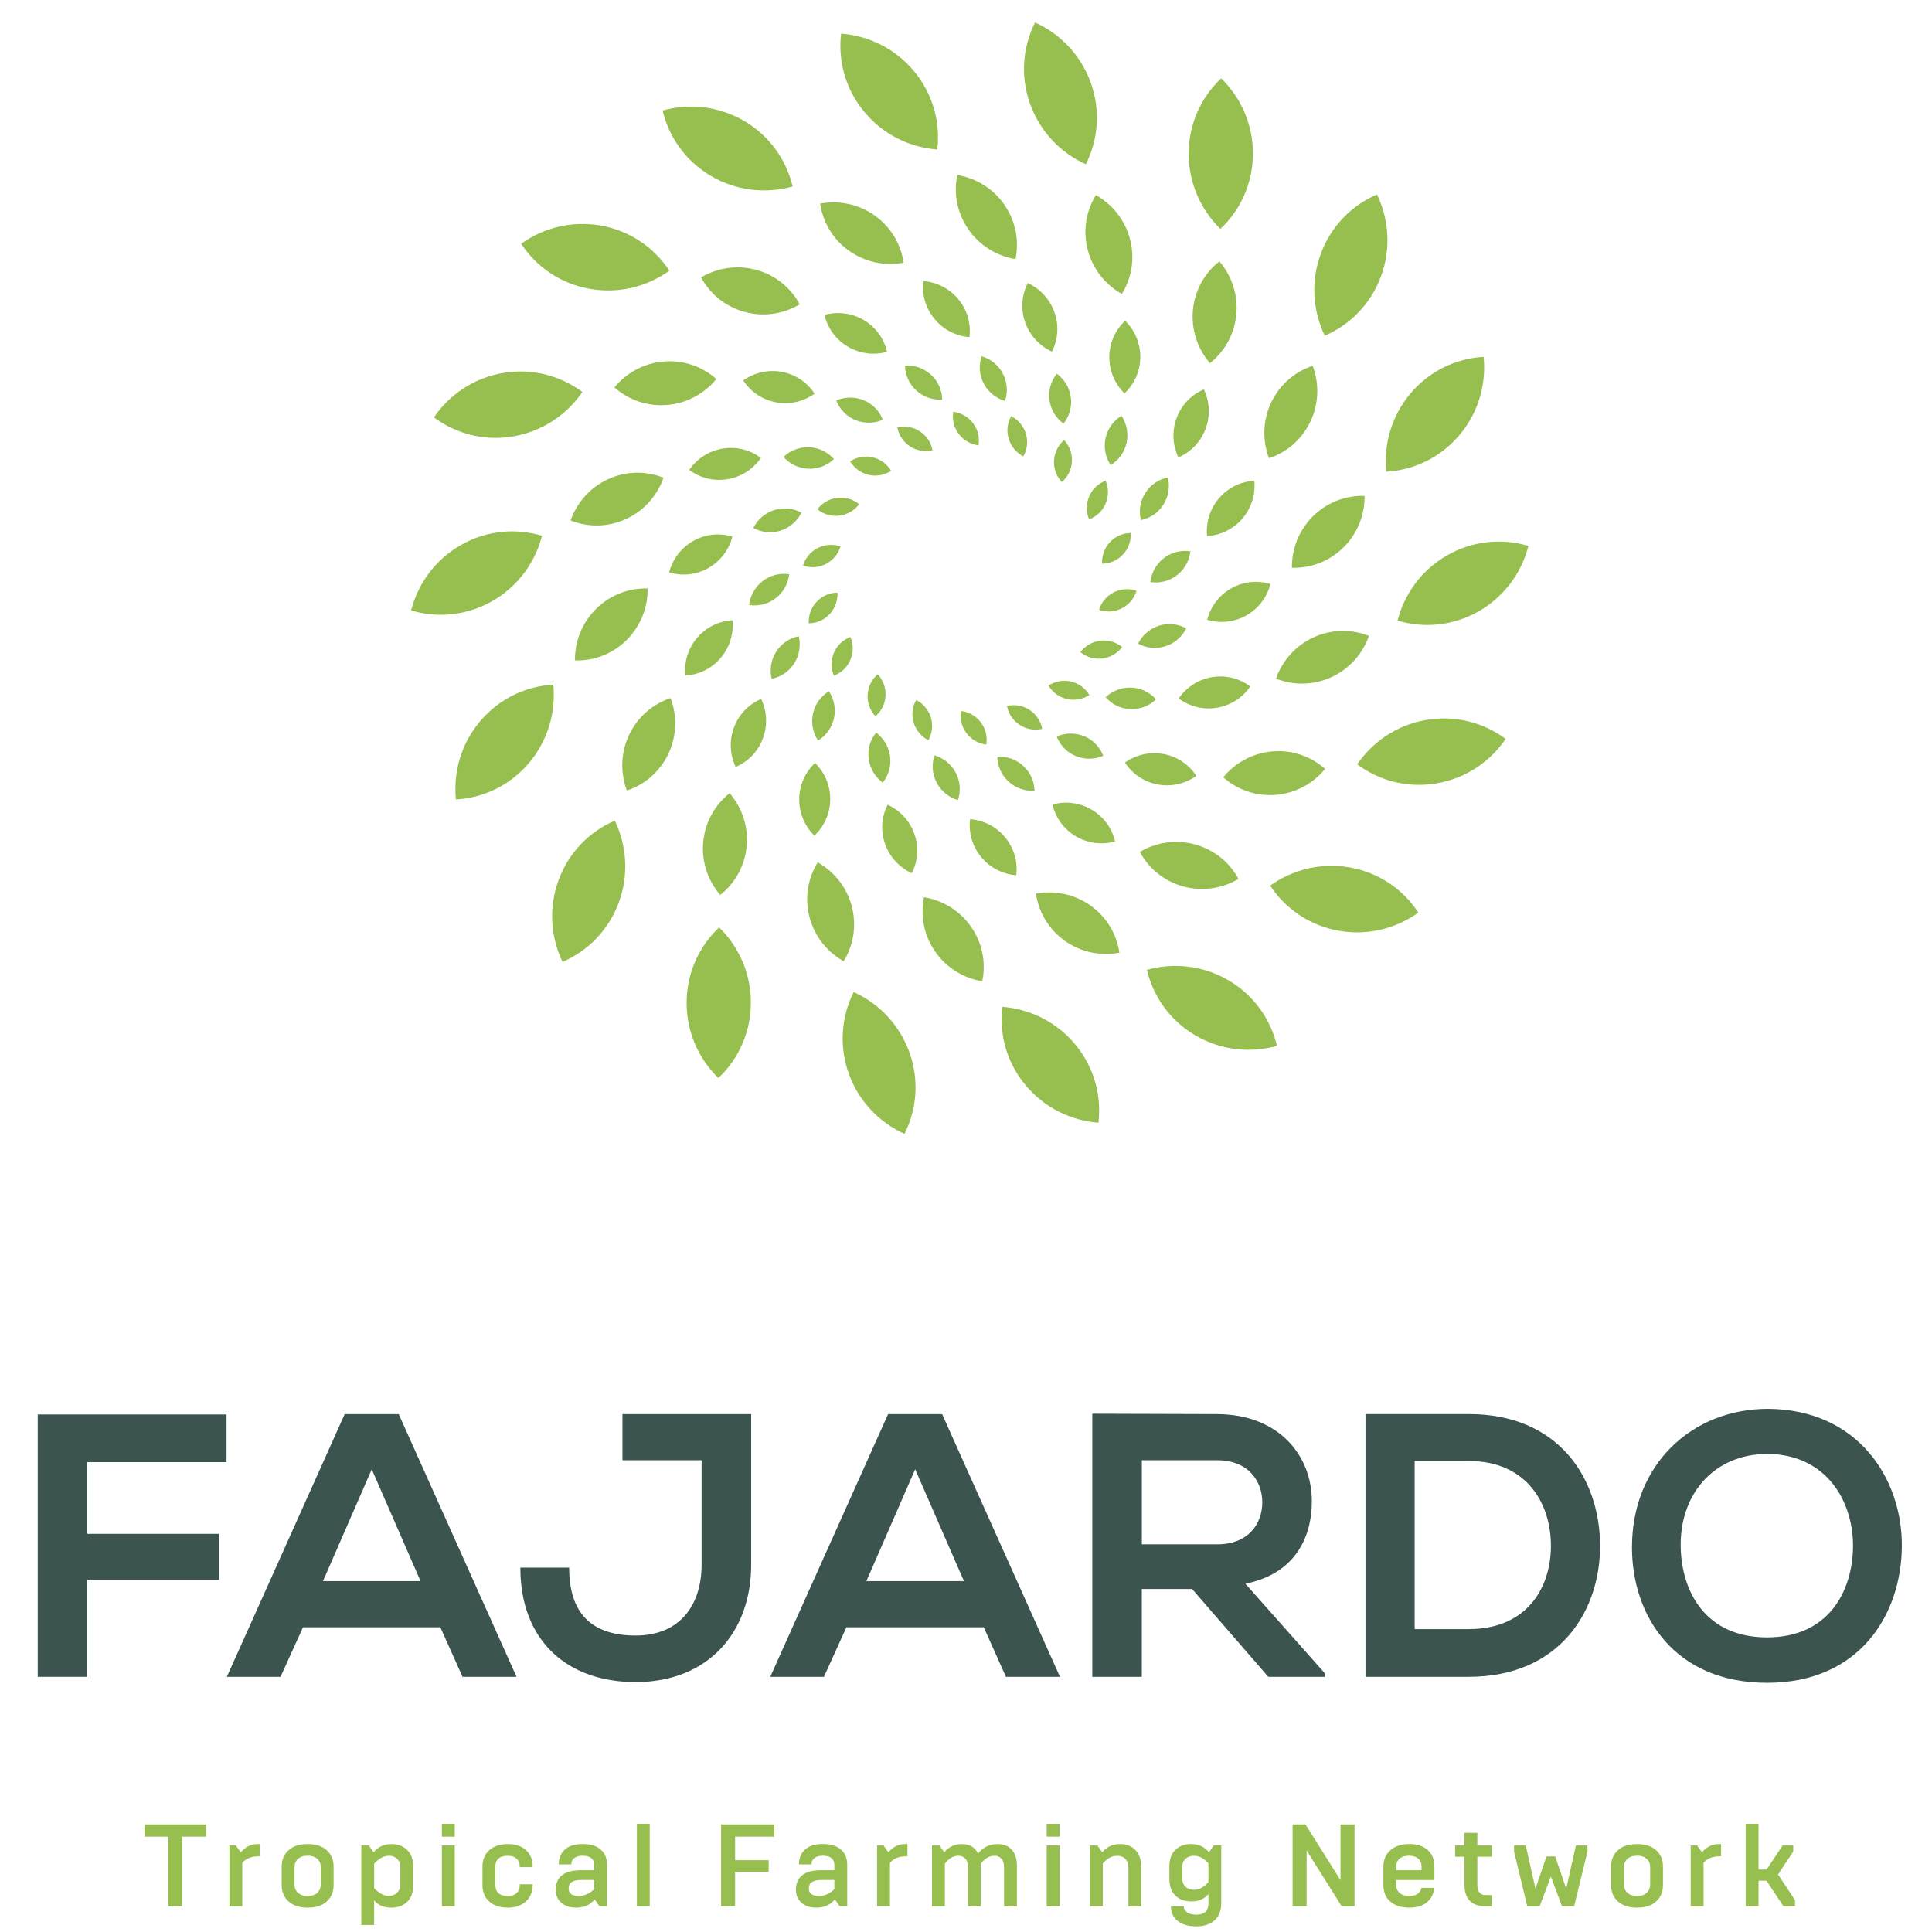 <svg xmlns="http://www.w3.org/2000/svg" xmlns:xlink="http://www.w3.org/1999/xlink" id="Capa_1" x="0px" y="0px" viewBox="0 0 512 512" style="enable-background:new 0 0 512 512;" xml:space="preserve"><style type="text/css">	.st0{fill:#97BF4F;}	.st1{fill:#3B544F;}</style><g>	<path class="st0" d="M288.26,66.22c1.36,5.17,4.73,9.26,9.04,11.69c2.58-4.18,3.52-9.36,2.16-14.53  c-1.35-5.16-4.73-9.26-9.04-11.69C287.85,55.87,286.91,61.06,288.26,66.22"></path>	<path class="st0" d="M287.76,43.53c3.25-6.45,3.95-14.2,1.31-21.6c-2.65-7.4-8.13-12.98-14.77-15.98  c-3.25,6.45-3.96,14.2-1.31,21.6C275.64,34.95,281.12,40.53,287.76,43.53"></path>	<path class="st0" d="M278.77,93.18c1.58-3.11,1.94-6.84,0.68-10.42c-1.27-3.57-3.9-6.28-7.09-7.74c-1.58,3.11-1.94,6.84-0.68,10.41  C272.95,89.01,275.58,91.71,278.77,93.18"></path>	<path class="st0" d="M246.71,99.3c-1.94-1.77-4.44-2.57-6.88-2.42c0.05,2.42,1.06,4.83,2.99,6.6c1.94,1.78,4.44,2.57,6.87,2.42  C249.66,103.48,248.66,101.08,246.71,99.3"></path>	<path class="st0" d="M332.04,40.82c0.04-7.86-3.21-14.98-8.41-20.07c-5.26,4.96-8.58,12-8.62,19.85  c-0.04,7.86,3.2,14.97,8.41,20.07C328.69,55.71,331.99,48.68,332.04,40.82"></path>	<path class="st0" d="M237.8,113.27c0.37,1.98,1.52,3.82,3.36,5.02c1.83,1.2,3.99,1.51,5.97,1.06c-0.36-1.99-1.51-3.83-3.35-5.02  C241.95,113.14,239.79,112.82,237.8,113.27"></path>	<path class="st0" d="M327.64,83.33c0.49-5.31-1.28-10.32-4.5-14.07c-3.85,3.04-6.51,7.6-7,12.92c-0.5,5.31,1.28,10.31,4.5,14.07  C324.48,93.2,327.14,88.64,327.64,83.33"></path>	<path class="st0" d="M293.98,94.55c-0.04,3.79,1.51,7.22,4.01,9.7c2.55-2.38,4.16-5.77,4.2-9.55c0.03-3.79-1.51-7.23-4.02-9.7  C295.63,87.37,294.02,90.76,293.98,94.55"></path>	<path class="st0" d="M302.33,137.83c2.38-0.47,4.57-1.87,5.98-4.1c1.41-2.22,1.76-4.81,1.19-7.19c-2.37,0.47-4.57,1.87-5.98,4.1  C302.11,132.86,301.76,135.45,302.33,137.83"></path>	<path class="st0" d="M319.49,113.68c1.33-3.55,1.05-7.32-0.45-10.49c-3.21,1.36-5.88,3.99-7.21,7.54  c-1.34,3.55-1.05,7.31,0.45,10.49C315.48,119.85,318.16,117.22,319.49,113.68"></path>	<path class="st0" d="M248.39,39.62c0.85-7.18-1.13-14.69-6.15-20.74c-5.02-6.05-12.08-9.42-19.34-9.97  c-0.85,7.18,1.13,14.7,6.16,20.74C234.07,35.71,241.13,39.07,248.39,39.62"></path>	<path class="st0" d="M272.85,188.14c-1.84-1.2-4-1.52-5.99-1.06c0.37,1.98,1.52,3.82,3.36,5.02c1.84,1.2,4,1.52,5.98,1.06  C275.82,191.18,274.68,189.34,272.85,188.14"></path>	<path class="st0" d="M271.17,202.96c-1.95-1.77-4.44-2.57-6.87-2.42c0.05,2.42,1.05,4.83,2.99,6.6c1.94,1.78,4.44,2.57,6.87,2.42  C274.11,207.13,273.1,204.73,271.17,202.96"></path>	<path class="st0" d="M267.31,116.29c0.64,2.1,2.09,3.73,3.89,4.66c1-1.76,1.3-3.91,0.67-6.01c-0.64-2.1-2.09-3.73-3.9-4.66  C266.98,112.03,266.68,114.19,267.31,116.29"></path>	<path class="st0" d="M319.89,142.05c3.48-0.18,6.89-1.74,9.36-4.62c2.46-2.88,3.49-6.51,3.16-10.01c-3.48,0.18-6.9,1.74-9.36,4.62  C320.58,134.93,319.55,138.56,319.89,142.05"></path>	<path class="st0" d="M269.12,68.67c0.99-4.8,0.09-10.01-2.94-14.4c-3.03-4.39-7.61-7.08-12.49-7.89c-1,4.8-0.1,10.01,2.94,14.39  C259.67,65.17,264.24,67.86,269.12,68.67"></path>	<path class="st0" d="M261.37,197.32c0.34-1.99-0.12-4.12-1.43-5.87c-1.32-1.75-3.24-2.79-5.26-3.04c-0.33,1.99,0.12,4.12,1.43,5.87  C257.44,196.03,259.36,197.07,261.37,197.32"></path>	<path class="st0" d="M257.88,112.17c-1.31-1.75-3.23-2.79-5.25-3.05c-0.34,1.99,0.11,4.11,1.43,5.87c1.32,1.75,3.24,2.79,5.26,3.04  C259.65,116.04,259.2,113.92,257.88,112.17"></path>	<path class="st0" d="M253.85,212.03c0.79-2.29,0.67-4.9-0.56-7.23c-1.21-2.33-3.29-3.93-5.63-4.62c-0.78,2.29-0.66,4.89,0.56,7.22  C249.44,209.74,251.51,211.34,253.85,212.03"></path>	<path class="st0" d="M266.33,106.26c0.78-2.29,0.66-4.89-0.56-7.23c-1.22-2.33-3.29-3.93-5.63-4.62c-0.78,2.29-0.67,4.89,0.55,7.23  C261.92,103.97,263.99,105.57,266.33,106.26"></path>	<path class="st0" d="M256.92,89.35c0.43-3.46-0.51-7.1-2.92-10.02c-2.41-2.92-5.8-4.56-9.3-4.85c-0.43,3.45,0.52,7.09,2.93,10.01  C250.02,87.43,253.42,89.07,256.92,89.35"></path>	<path class="st0" d="M269.31,231.95c0.43-3.46-0.52-7.09-2.93-10.02c-2.41-2.93-5.8-4.57-9.3-4.85c-0.42,3.46,0.51,7.09,2.92,10.02  C262.41,230.03,265.81,231.67,269.31,231.95"></path>	<path class="st0" d="M288.64,131.56c-0.86,2.02-0.79,4.2-0.01,6.07c1.89-0.7,3.51-2.15,4.37-4.17c0.86-2.02,0.79-4.2,0.01-6.08  C291.11,128.09,289.5,129.54,288.64,131.56"></path>	<path class="st0" d="M291.25,161.61c1.91,0.67,4.07,0.6,6.03-0.39c1.96-0.99,3.31-2.7,3.91-4.64c-1.9-0.68-4.07-0.6-6.03,0.39  C293.21,157.95,291.85,159.67,291.25,161.61"></path>	<path class="st0" d="M292.12,174.51c2.17-0.26,4.03-1.4,5.26-3.03c-1.56-1.29-3.61-1.96-5.8-1.69c-2.17,0.26-4.03,1.41-5.26,3.03  C287.87,174.1,289.94,174.78,292.12,174.51"></path>	<path class="st0" d="M282.72,185.24c2.13,0.49,4.27,0.05,5.98-1.05c-1.03-1.74-2.73-3.07-4.87-3.57c-2.13-0.5-4.27-0.05-5.98,1.05  C278.87,183.4,280.58,184.74,282.72,185.24"></path>	<path class="st0" d="M292.99,116.09c-0.56,2.57-0.01,5.13,1.34,7.16c2.07-1.24,3.65-3.32,4.22-5.89c0.56-2.57,0.01-5.13-1.34-7.16  C295.14,111.44,293.56,113.51,292.99,116.09"></path>	<path class="st0" d="M225.03,66.48c4.35,3.08,9.58,4.05,14.44,3.14c-0.71-4.85-3.32-9.44-7.69-12.52  c-4.35-3.08-9.57-4.05-14.43-3.14C218.06,58.82,220.68,63.4,225.03,66.48"></path>	<path class="st0" d="M292.06,149.38c2.02-0.01,4.03-0.82,5.53-2.43c1.5-1.61,2.18-3.68,2.08-5.71c-2.02,0.02-4.02,0.83-5.53,2.43  C292.64,145.29,291.95,147.36,292.06,149.38"></path>	<path class="st0" d="M370.37,164.46c6.92,2.08,14.67,1.44,21.5-2.46c6.82-3.9,11.37-10.26,13.18-17.32  c-6.92-2.08-14.67-1.43-21.5,2.46C376.71,151.04,372.17,157.41,370.37,164.46"></path>	<path class="st0" d="M281.39,127.75c1.54-1.32,2.56-3.23,2.68-5.42c0.12-2.19-0.69-4.22-2.07-5.71c-1.53,1.31-2.55,3.23-2.67,5.42  C279.2,124.23,280.01,126.26,281.39,127.75"></path>	<path class="st0" d="M367.37,125.01c7.22-0.41,14.28-3.67,19.36-9.66c5.09-5.99,7.17-13.53,6.45-20.78  c-7.21,0.41-14.28,3.67-19.36,9.67C368.75,110.23,366.66,117.77,367.37,125.01"></path>	<path class="st0" d="M280.07,99.03c-1.52,1.88-2.3,4.37-1.95,6.98c0.35,2.61,1.75,4.83,3.71,6.28c1.51-1.89,2.29-4.37,1.95-6.99  C283.44,102.7,282.03,100.49,280.07,99.03"></path>	<path class="st0" d="M365.96,73.27c2.73-7.38,2.11-15.17-1.04-21.74c-6.64,2.86-12.16,8.33-14.89,15.7  c-2.72,7.37-2.11,15.17,1.04,21.74C357.71,86.11,363.23,80.64,365.96,73.27"></path>	<path class="st0" d="M362.78,168.52c-4.56-1.82-9.83-1.84-14.69,0.39c-4.85,2.23-8.29,6.26-9.94,10.93  c4.56,1.82,9.84,1.84,14.69-0.39C357.7,177.21,361.15,173.18,362.78,168.52"></path>	<path class="st0" d="M351.17,203.77c-3.66-3.26-8.62-5.09-13.93-4.65c-5.32,0.44-9.94,3.05-13.07,6.87  c3.67,3.26,8.62,5.09,13.93,4.65C343.42,210.21,348.04,207.6,351.17,203.77"></path>	<path class="st0" d="M319.91,164.24c3.33,1.01,7.07,0.72,10.37-1.14c3.3-1.86,5.51-4.93,6.39-8.33c-3.34-1.02-7.07-0.72-10.38,1.14  C323,157.77,320.8,160.84,319.91,164.24"></path>	<path class="st0" d="M361.63,131.41c-4.91-0.14-9.87,1.64-13.67,5.39c-3.79,3.76-5.65,8.73-5.59,13.67  c4.91,0.14,9.87-1.64,13.66-5.4C359.83,141.33,361.69,136.35,361.63,131.41"></path>	<path class="st0" d="M347.28,111.7c2.28-4.83,2.33-10.13,0.59-14.76c-4.66,1.54-8.71,4.92-11,9.74  c-2.28,4.82-2.32,10.13-0.58,14.76C340.94,119.9,345,116.52,347.28,111.7"></path>	<path class="st0" d="M322.49,187.56c3.74-0.63,6.86-2.74,8.86-5.63c-2.79-2.1-6.4-3.1-10.14-2.48c-3.74,0.62-6.85,2.75-8.85,5.64  C315.14,187.18,318.75,188.18,322.49,187.56"></path>	<path class="st0" d="M285.09,221.62c3.26,1.93,7.02,2.31,10.41,1.38c-0.79-3.4-2.91-6.49-6.18-8.42c-3.26-1.93-7.01-2.31-10.4-1.37  C279.71,216.6,281.82,219.69,285.09,221.62"></path>	<path class="st0" d="M306.35,185.35c-1.6-1.82-3.9-3.02-6.53-3.13c-2.63-0.11-5.05,0.88-6.82,2.56c1.59,1.82,3.9,3.02,6.54,3.14  C302.16,188.02,304.59,187.03,306.35,185.35"></path>	<path class="st0" d="M287.32,195.11c-2.44-1.01-5.05-0.9-7.29,0.07c0.87,2.26,2.63,4.18,5.07,5.18c2.43,1,5.04,0.89,7.28-0.07  C291.52,198.04,289.76,196.11,287.32,195.11"></path>	<path class="st0" d="M315.46,146.1c-2.39-0.37-4.94,0.2-7.02,1.8c-2.09,1.6-3.3,3.93-3.58,6.35c2.4,0.37,4.93-0.2,7.02-1.8  C313.97,150.85,315.19,148.53,315.46,146.1"></path>	<path class="st0" d="M308.83,171.27c2.51-0.8,4.45-2.56,5.53-4.75c-2.12-1.16-4.7-1.5-7.21-0.71c-2.51,0.8-4.45,2.56-5.53,4.75  C303.74,171.73,306.33,172.07,308.83,171.27"></path>	<path class="st0" d="M221.01,190.36c0.57-2.57,0.01-5.13-1.33-7.16c-2.08,1.25-3.66,3.32-4.23,5.89c-0.56,2.56-0.01,5.12,1.34,7.16  C218.86,195,220.44,192.92,221.01,190.36"></path>	<path class="st0" d="M194.51,192.77c-1.33,3.54-1.05,7.31,0.45,10.48c3.21-1.36,5.88-3.99,7.21-7.54  c1.33-3.55,1.05-7.31-0.45-10.48C198.52,186.59,195.85,189.21,194.51,192.77"></path>	<path class="st0" d="M211.67,168.61c-2.38,0.47-4.57,1.88-5.98,4.09c-1.41,2.22-1.76,4.82-1.19,7.19c2.37-0.47,4.57-1.87,5.98-4.09  C211.89,173.58,212.24,170.99,211.67,168.61"></path>	<path class="st0" d="M225.74,240.21c-1.35-5.16-4.73-9.26-9.04-11.68c-2.58,4.18-3.52,9.36-2.17,14.53  c1.35,5.16,4.73,9.25,9.04,11.68C226.15,250.57,227.08,245.37,225.74,240.21"></path>	<path class="st0" d="M220.02,211.89c0.03-3.79-1.51-7.22-4.02-9.69c-2.55,2.38-4.16,5.77-4.2,9.56c-0.03,3.78,1.51,7.22,4.01,9.69  C218.37,219.07,219.98,215.68,220.02,211.89"></path>	<path class="st0" d="M181.96,265.62c-0.05,7.87,3.2,14.98,8.41,20.07c5.26-4.95,8.57-11.98,8.62-19.85  c0.04-7.86-3.2-14.98-8.41-20.07C185.31,250.73,182.01,257.76,181.96,265.62"></path>	<path class="st0" d="M194.09,142.21c-3.33-1.02-7.07-0.72-10.37,1.14c-3.3,1.86-5.5,4.93-6.39,8.33c3.34,1.02,7.08,0.73,10.38-1.14  C191,148.67,193.21,145.61,194.09,142.21"></path>	<path class="st0" d="M166.72,194.74c-2.28,4.83-2.33,10.13-0.59,14.76c4.66-1.54,8.72-4.91,11-9.74  c2.28-4.83,2.32-10.14,0.58-14.76C173.06,186.54,169,189.92,166.72,194.74"></path>	<path class="st0" d="M148.05,233.18c-2.73,7.37-2.12,15.17,1.03,21.73c6.64-2.86,12.17-8.34,14.89-15.7  c2.73-7.37,2.11-15.17-1.04-21.73C156.29,220.33,150.77,225.8,148.05,233.18"></path>	<path class="st0" d="M146.63,181.43c-7.22,0.41-14.28,3.67-19.36,9.66c-5.08,6-7.17,13.53-6.45,20.78  c7.21-0.41,14.28-3.67,19.36-9.67C145.25,196.21,147.34,188.67,146.63,181.43"></path>	<path class="st0" d="M226.24,262.9c-3.25,6.46-3.95,14.21-1.31,21.6c2.65,7.41,8.13,12.98,14.77,15.99  c3.25-6.46,3.96-14.2,1.31-21.6C238.35,271.49,232.88,265.91,226.24,262.9"></path>	<path class="st0" d="M186.36,223.11c-0.49,5.31,1.28,10.32,4.5,14.07c3.85-3.04,6.52-7.6,7.01-12.92  c0.49-5.31-1.28-10.32-4.5-14.06C189.51,213.24,186.86,217.8,186.36,223.11"></path>	<path class="st0" d="M194.11,164.39c-3.48,0.18-6.89,1.74-9.36,4.62c-2.46,2.89-3.49,6.51-3.15,10.01  c3.47-0.18,6.89-1.74,9.35-4.62C193.42,171.52,194.45,167.88,194.11,164.39"></path>	<path class="st0" d="M317.04,205.62c-1.9-2.93-4.96-5.1-8.68-5.8c-3.73-0.69-7.38,0.24-10.24,2.27c1.9,2.92,4.95,5.1,8.68,5.8  C310.52,208.58,314.17,207.66,317.04,205.62"></path>	<path class="st0" d="M313.57,234.92c5.15,1.41,10.38,0.53,14.64-1.99c-2.32-4.32-6.35-7.73-11.5-9.14  c-5.15-1.41-10.39-0.54-14.64,1.99C304.4,230.1,308.42,233.51,313.57,234.92"></path>	<path class="st0" d="M325.53,259.77c-6.78-3.96-14.57-4.71-21.59-2.75c1.67,7.04,6.1,13.43,12.88,17.39  c6.79,3.97,14.57,4.72,21.59,2.75C336.74,270.13,332.31,263.74,325.53,259.77"></path>	<path class="st0" d="M357.83,229.9c-7.73-1.4-15.3,0.56-21.22,4.8c3.97,6.04,10.32,10.53,18.05,11.94  c7.74,1.4,15.31-0.55,21.22-4.79C371.92,235.8,365.57,231.31,357.83,229.9"></path>	<path class="st0" d="M235.23,213.26c-1.58,3.1-1.94,6.83-0.68,10.41c1.27,3.57,3.9,6.27,7.09,7.74c1.58-3.1,1.94-6.84,0.68-10.41  C241.05,217.43,238.43,214.72,235.23,213.26"></path>	<path class="st0" d="M377.98,190.79c-7.75,1.33-14.2,5.76-18.31,11.77c5.8,4.32,13.3,6.36,21.04,5.04  c7.75-1.32,14.2-5.76,18.3-11.77C393.23,191.51,385.73,189.47,377.98,190.79"></path>	<path class="st0" d="M288.97,239.96c-4.36-3.08-9.58-4.05-14.44-3.14c0.71,4.85,3.33,9.44,7.68,12.52  c4.35,3.09,9.58,4.05,14.44,3.14C295.94,247.62,293.32,243.04,288.97,239.96"></path>	<path class="st0" d="M244.88,237.77c-0.99,4.81-0.1,10.01,2.94,14.4c3.03,4.39,7.61,7.08,12.49,7.88c1-4.8,0.1-10-2.93-14.39  C254.33,241.27,249.77,238.58,244.88,237.77"></path>	<path class="st0" d="M246.69,190.15c-0.64-2.1-2.09-3.73-3.9-4.65c-0.99,1.76-1.29,3.9-0.66,6c0.64,2.1,2.09,3.73,3.9,4.66  C247.02,194.4,247.33,192.25,246.69,190.15"></path>	<path class="st0" d="M265.61,266.82c-0.85,7.18,1.13,14.7,6.15,20.74c5.02,6.04,12.08,9.41,19.34,9.97  c0.85-7.18-1.13-14.7-6.15-20.75C279.93,270.74,272.87,267.37,265.61,266.82"></path>	<path class="st0" d="M152.37,175.02c4.91,0.15,9.87-1.64,13.67-5.39c3.79-3.75,5.65-8.73,5.6-13.68c-4.91-0.14-9.87,1.64-13.67,5.4  C154.17,165.11,152.31,170.09,152.37,175.02"></path>	<path class="st0" d="M192.8,126.99c3.74-0.62,6.85-2.74,8.85-5.63c-2.79-2.09-6.4-3.1-10.14-2.47c-3.74,0.62-6.86,2.74-8.86,5.63  C185.45,126.61,189.06,127.62,192.8,126.99"></path>	<path class="st0" d="M228.91,84.82c-3.26-1.93-7.01-2.3-10.41-1.37c0.79,3.4,2.91,6.49,6.18,8.41c3.26,1.93,7.01,2.31,10.4,1.37  C234.3,89.84,232.18,86.75,228.91,84.82"></path>	<path class="st0" d="M198.54,160.33c2.39,0.37,4.94-0.2,7.02-1.8c2.09-1.6,3.3-3.92,3.58-6.35c-2.4-0.37-4.93,0.2-7.02,1.8  C200.03,155.59,198.81,157.91,198.54,160.33"></path>	<path class="st0" d="M221,121.66c-1.6-1.82-3.91-3.02-6.54-3.13c-2.63-0.12-5.05,0.88-6.82,2.56c1.59,1.82,3.91,3.02,6.53,3.13  C216.81,124.34,219.23,123.34,221,121.66"></path>	<path class="st0" d="M189.84,100.45c-3.66-3.26-8.62-5.09-13.94-4.65c-5.32,0.43-9.94,3.05-13.07,6.87  c3.66,3.26,8.62,5.09,13.93,4.65C182.08,106.89,186.7,104.27,189.84,100.45"></path>	<path class="st0" d="M212.38,135.88c-2.12-1.17-4.7-1.51-7.21-0.71c-2.51,0.79-4.45,2.55-5.53,4.74c2.12,1.17,4.7,1.5,7.21,0.71  C209.35,139.82,211.29,138.06,212.38,135.88"></path>	<path class="st0" d="M233.93,207.4c1.52-1.88,2.3-4.37,1.95-6.98c-0.35-2.61-1.75-4.82-3.71-6.28c-1.51,1.89-2.29,4.37-1.95,6.99  C230.57,203.74,231.97,205.96,233.93,207.4"></path>	<path class="st0" d="M232.61,178.69c-1.54,1.31-2.56,3.23-2.68,5.42c-0.11,2.19,0.69,4.22,2.07,5.71c1.53-1.3,2.55-3.23,2.67-5.41  C234.8,182.21,233.99,180.18,232.61,178.69"></path>	<path class="st0" d="M231.28,121.2c-2.13-0.5-4.27-0.05-5.98,1.05c1.03,1.74,2.73,3.08,4.87,3.58c2.13,0.5,4.27,0.06,5.98-1.05  C235.13,123.04,233.42,121.69,231.28,121.2"></path>	<path class="st0" d="M175.84,126.6c-4.56-1.82-9.84-1.84-14.69,0.39c-4.85,2.23-8.3,6.27-9.94,10.94  c4.56,1.81,9.83,1.84,14.69-0.39C170.75,135.31,174.2,131.27,175.84,126.6"></path>	<path class="st0" d="M136.02,115.65c7.75-1.33,14.2-5.75,18.31-11.77c-5.8-4.32-13.3-6.36-21.04-5.04  c-7.75,1.33-14.2,5.75-18.3,11.77C120.77,114.92,128.27,116.97,136.02,115.65"></path>	<path class="st0" d="M188.47,46.67c6.78,3.96,14.57,4.71,21.59,2.75c-1.67-7.03-6.1-13.42-12.88-17.39  c-6.79-3.96-14.57-4.72-21.59-2.75C177.26,36.31,181.69,42.7,188.47,46.67"></path>	<path class="st0" d="M200.43,71.52c-5.14-1.4-10.38-0.53-14.64,1.99c2.33,4.32,6.35,7.73,11.51,9.14  c5.14,1.41,10.38,0.54,14.63-1.99C209.61,76.33,205.58,72.93,200.43,71.52"></path>	<path class="st0" d="M196.96,100.82c1.9,2.92,4.96,5.1,8.68,5.79c3.73,0.7,7.38-0.24,10.24-2.27c-1.9-2.92-4.95-5.1-8.68-5.79  C203.48,97.86,199.83,98.79,196.96,100.82"></path>	<path class="st0" d="M156.17,76.53c7.73,1.4,15.3-0.55,21.22-4.79c-3.96-6.04-10.32-10.53-18.05-11.94  c-7.74-1.4-15.31,0.55-21.23,4.8C142.08,70.64,148.43,75.12,156.17,76.53"></path>	<path class="st0" d="M143.63,141.98c-6.92-2.08-14.67-1.44-21.5,2.46c-6.82,3.89-11.37,10.26-13.18,17.32  c6.92,2.08,14.67,1.43,21.5-2.46C137.29,155.39,141.83,149.03,143.63,141.98"></path>	<path class="st0" d="M221.88,131.93c-2.17,0.26-4.03,1.41-5.26,3.03c1.56,1.29,3.62,1.96,5.8,1.69c2.18-0.26,4.03-1.41,5.27-3.03  C226.13,132.34,224.06,131.67,221.88,131.93"></path>	<path class="st0" d="M221.94,157.05c-2.02,0.01-4.03,0.83-5.53,2.43c-1.5,1.6-2.18,3.68-2.09,5.71c2.03-0.02,4.03-0.83,5.53-2.43  C221.36,161.15,222.04,159.08,221.94,157.05"></path>	<path class="st0" d="M218.84,149.47c1.95-0.99,3.3-2.7,3.91-4.64c-1.91-0.68-4.07-0.6-6.03,0.39c-1.96,0.99-3.31,2.7-3.91,4.64  C214.71,150.54,216.88,150.47,218.84,149.47"></path>	<path class="st0" d="M225.36,174.88c0.87-2.02,0.8-4.2,0.01-6.07c-1.89,0.7-3.51,2.15-4.37,4.17c-0.86,2.02-0.8,4.2-0.01,6.08  C222.89,178.35,224.5,176.9,225.36,174.88"></path>	<path class="st0" d="M228.9,106.07c-2.44-1.01-5.06-0.9-7.29,0.07c0.87,2.26,2.64,4.18,5.07,5.18c2.43,1,5.05,0.9,7.28-0.08  C233.09,108.99,231.33,107.08,228.9,106.07"></path>	<polygon class="st1" points="10,444.37 23.13,444.37 23.13,418.61 58.04,418.61 58.04,406.48 23.13,406.48 23.13,387.48   60.03,387.48 60.03,374.85 10,374.85  "></polygon>	<path class="st1" d="M91.35,374.75l-31.23,69.62h14.22l5.96-13.13h36.4l5.87,13.13h14.32l-31.23-69.62H91.35z M85.59,419.01  l12.93-29.64l12.93,29.64H85.59z"></path>	<path class="st1" d="M164.95,386.98h20.98v27.65c0,10.54-5.57,18.8-17.5,18.8c-11.84,0-17.6-6.06-17.6-18H137.9  c0,19.69,12.73,30.34,30.53,30.34c19.2,0,30.64-13.13,30.64-31.13v-39.88h-34.11V386.98z"></path>	<path class="st1" d="M235.36,374.75l-31.23,69.62h14.22l5.96-13.13h36.4l5.87,13.13h14.32l-31.23-69.62H235.36z M229.6,419.01  l12.93-29.64l12.93,29.64H229.6z"></path>	<path class="st1" d="M347.65,397.82c0-12.03-8.65-22.97-25.06-23.07c-11.04,0-22.08-0.1-33.12-0.1v69.72h13.12v-23.27h13.33  l20.19,23.27h15.02v-0.9l-21.09-23.77C343.28,417.02,347.65,407.37,347.65,397.82 M302.6,409.26v-22.28h19.99  c8.26,0,11.93,5.57,11.93,11.14c0,5.57-3.58,11.14-11.93,11.14H302.6z"></path>	<path class="st1" d="M389.22,374.74h-27.35v69.63h27.35c24.37,0,35.11-17.81,34.81-35.41  C423.74,391.75,413.09,374.74,389.22,374.74 M389.22,431.73H374.9v-44.55h14.32c15.12,0,21.48,10.84,21.78,21.68  C411.31,420.2,405.04,431.73,389.22,431.73"></path>	<path class="st1" d="M468.59,373.35c-20.19,0-36.1,14.72-36.1,36.7c0,18.3,11.34,35.91,35.81,35.91c24.47,0,35.51-18,35.71-36  C504.2,391.85,492.36,373.55,468.59,373.35 M468.29,433.92c-16.41,0-22.58-12.24-22.88-23.67c-0.4-13.82,8.36-24.96,23.18-24.96  c16.01,0.3,22.68,13.23,22.48,24.86C490.87,421.59,484.7,433.92,468.29,433.92"></path>	<polygon class="st0" points="48.31,505.18 44.6,505.18 44.6,486.74 38.3,486.74 38.3,483.49 54.6,483.49 54.6,486.74 48.31,486.74    "></polygon>	<path class="st0" d="M64.21,505.18H60.8v-16.11h1.7l1.3,1.8c1.26-1.45,2.74-2.17,4.43-2.17h0.62v3.25h-0.46  c-1.8,0-3.19,0.58-4.18,1.73V505.18z"></path>	<path class="st0" d="M74.65,499.57v-4.89c0-1.8,0.6-3.24,1.81-4.34c1.21-1.1,2.9-1.64,5.07-1.64c2.17,0,3.86,0.55,5.07,1.64  c1.21,1.09,1.81,2.54,1.81,4.34v4.89c0,1.8-0.6,3.24-1.81,4.34c-1.21,1.1-2.9,1.64-5.07,1.64c-2.17,0-3.86-0.55-5.07-1.64  C75.25,502.81,74.65,501.37,74.65,499.57 M85,499.42v-4.59c0-0.91-0.3-1.64-0.91-2.2c-0.61-0.56-1.46-0.84-2.56-0.84  c-1.1,0-1.95,0.28-2.56,0.84c-0.61,0.56-0.92,1.29-0.92,2.2v4.59c0,0.91,0.3,1.64,0.92,2.2c0.61,0.56,1.46,0.84,2.56,0.84  c1.09,0,1.95-0.28,2.56-0.84C84.7,501.06,85,500.32,85,499.42"></path>	<path class="st0" d="M99.16,510.14h-3.41v-21.07h1.98l1.27,1.8c1.2-1.45,2.8-2.17,4.8-2.17c1.63,0,2.99,0.51,4.06,1.52  c1.1,1.03,1.64,2.5,1.64,4.4v5.02c0,1.9-0.53,3.36-1.6,4.38c-1.06,1.02-2.47,1.53-4.23,1.53c-1.96,0-3.47-0.65-4.52-1.95V510.14z   M103.06,502.45c0.87,0,1.59-0.28,2.17-0.85c0.58-0.57,0.87-1.31,0.87-2.22v-4.52c0-0.91-0.28-1.65-0.85-2.22  c-0.57-0.57-1.29-0.85-2.15-0.85c-1.32,0-2.63,0.69-3.94,2.08v6.51C100.46,501.76,101.76,502.45,103.06,502.45"></path>	<path class="st0" d="M120.51,486.74h-3.41v-3.41h3.41V486.74z M120.51,505.18h-3.41v-16.11h3.41V505.18z"></path>	<path class="st0" d="M134.58,505.55c-2.07,0-3.7-0.54-4.91-1.61c-1.21-1.07-1.81-2.53-1.81-4.37v-4.89c0-1.84,0.6-3.3,1.81-4.37  c1.21-1.07,2.85-1.61,4.91-1.61c2.02,0,3.63,0.53,4.8,1.58c1.18,1.05,1.77,2.5,1.77,4.34v0.19h-3.41v-0.19  c0-0.87-0.28-1.55-0.84-2.06c-0.56-0.51-1.33-0.76-2.32-0.76c-1.07,0-1.9,0.25-2.46,0.74c-0.57,0.5-0.85,1.19-0.85,2.08v5.02  c0,0.89,0.28,1.58,0.85,2.08c0.57,0.5,1.39,0.74,2.46,0.74c0.99,0,1.77-0.25,2.32-0.76c0.56-0.51,0.84-1.19,0.84-2.06v-0.28h3.41  v0.22c0,1.82-0.61,3.28-1.83,4.37C138.12,505.01,136.54,505.55,134.58,505.55"></path>	<path class="st0" d="M152.67,505.55c-1.59,0-2.89-0.42-3.89-1.27c-1-0.85-1.5-2-1.5-3.47c0-1.69,0.56-2.98,1.67-3.86  c1.12-0.88,2.78-1.32,4.99-1.32h3.53v-1.27c0-1.71-1.01-2.57-3.04-2.57c-0.97,0-1.72,0.21-2.25,0.62  c-0.53,0.41-0.79,0.97-0.79,1.67h-3.32c0-1.67,0.55-2.99,1.64-3.95c1.09-0.96,2.66-1.44,4.71-1.44c2.07,0,3.66,0.49,4.77,1.46  c1.12,0.97,1.67,2.3,1.67,4v11.03h-1.98l-1.3-1.8C156.4,504.83,154.76,505.55,152.67,505.55 M153.35,502.45  c1.59,0,2.96-0.61,4.12-1.83v-2.39h-3.53c-2.17,0-3.25,0.73-3.25,2.2C150.69,501.78,151.58,502.45,153.35,502.45"></path>	<rect x="168.78" y="483.33" class="st0" width="3.41" height="21.84"></rect>	<polygon class="st0" points="194.81,505.18 191.09,505.18 191.09,483.49 205.19,483.49 205.19,486.74 194.81,486.74 194.81,492.97   203.7,492.97 203.7,496.07 194.81,496.07  "></polygon>	<path class="st0" d="M216.32,505.55c-1.59,0-2.89-0.42-3.89-1.27c-1-0.85-1.5-2-1.5-3.47c0-1.69,0.56-2.98,1.67-3.86  c1.11-0.88,2.78-1.32,4.99-1.32h3.53v-1.27c0-1.71-1.01-2.57-3.04-2.57c-0.97,0-1.72,0.21-2.25,0.62  c-0.53,0.41-0.79,0.97-0.79,1.67h-3.31c0-1.67,0.55-2.99,1.64-3.95c1.09-0.96,2.66-1.44,4.71-1.44c2.06,0,3.66,0.49,4.77,1.46  s1.67,2.3,1.67,4v11.03h-1.98l-1.3-1.8C220.04,504.83,218.4,505.55,216.32,505.55 M217,502.45c1.59,0,2.96-0.61,4.12-1.83v-2.39  h-3.53c-2.17,0-3.25,0.73-3.25,2.2C214.33,501.78,215.22,502.45,217,502.45"></path>	<path class="st0" d="M235.84,505.18h-3.41v-16.11h1.7l1.3,1.8c1.26-1.45,2.74-2.17,4.43-2.17h0.62v3.25h-0.46  c-1.8,0-3.19,0.58-4.18,1.73V505.18z"></path>	<path class="st0" d="M250.4,505.18h-3.41v-16.11h1.98l1.27,1.8c1.24-1.45,2.77-2.17,4.59-2.17c2.09,0,3.54,0.84,4.37,2.51  c1.32-1.67,3.04-2.51,5.14-2.51c1.63,0,2.9,0.5,3.8,1.5c0.9,1,1.35,2.41,1.35,4.23v10.75h-3.41V494.8c0-0.97-0.23-1.71-0.7-2.23  c-0.46-0.52-1.09-0.77-1.88-0.77c-1.3,0-2.49,0.69-3.56,2.08v11.31h-3.41V494.8c0-0.97-0.23-1.71-0.7-2.23  c-0.47-0.52-1.09-0.77-1.87-0.77c-1.32,0-2.51,0.69-3.56,2.08V505.18z"></path>	<path class="st0" d="M280.8,486.74h-3.41v-3.41h3.41V486.74z M280.8,505.18h-3.41v-16.11h3.41V505.18z"></path>	<path class="st0" d="M292.26,505.18h-3.41v-16.11h1.98l1.27,1.8c1.2-1.45,2.79-2.17,4.77-2.17c1.69,0,3.05,0.54,4.06,1.63  c1.01,1.08,1.52,2.58,1.52,4.48v10.38h-3.41v-10.07c0-1.07-0.27-1.9-0.81-2.46c-0.54-0.57-1.25-0.85-2.14-0.85  c-1.43,0-2.71,0.69-3.84,2.08V505.18z"></path>	<path class="st0" d="M316.99,510.51c-2.04,0-3.67-0.48-4.88-1.43c-1.21-0.95-1.81-2.25-1.81-3.9h3.41c0,0.62,0.29,1.15,0.87,1.58  c0.58,0.43,1.38,0.65,2.42,0.65c2.17,0,3.25-1.01,3.25-3.04v-2.42c-1.05,1.3-2.56,1.95-4.52,1.95c-1.76,0-3.17-0.51-4.23-1.53  c-1.07-1.02-1.6-2.48-1.6-4.38v-3.38c0-1.92,0.54-3.39,1.61-4.4c1.07-1.01,2.44-1.52,4.09-1.52c2,0,3.6,0.72,4.8,2.17l1.27-1.8  h1.98v15.21c0,2.02-0.59,3.57-1.77,4.63C320.71,509.98,319.07,510.51,316.99,510.51 M316.46,500.81c1.34,0,2.6-0.67,3.78-2.01  v-4.99c-1.18-1.34-2.44-2.01-3.78-2.01c-0.95,0-1.72,0.27-2.29,0.82c-0.58,0.55-0.87,1.28-0.87,2.18v3.01  c0,0.91,0.29,1.64,0.87,2.18C314.75,500.54,315.51,500.81,316.46,500.81"></path>	<polygon class="st0" points="346.27,505.18 342.55,505.18 342.55,483.49 345.96,483.49 355.25,498.27 355.25,483.49 358.97,483.49   358.97,505.18 355.56,505.18 346.27,490.4  "></polygon>	<path class="st0" d="M373.5,505.55c-2.11,0-3.78-0.53-5.02-1.58c-1.24-1.05-1.86-2.5-1.86-4.34v-4.96c0-1.82,0.62-3.26,1.86-4.34  c1.28-1.1,2.95-1.64,5.02-1.64c2.05,0,3.66,0.53,4.85,1.58c1.19,1.05,1.78,2.5,1.78,4.34v3.63h-10.1v1.33  c0,0.89,0.3,1.59,0.91,2.11s1.46,0.77,2.56,0.77c1.82,0,2.88-0.71,3.19-2.14h3.41c-0.17,1.63-0.83,2.91-1.98,3.84  C376.97,505.09,375.43,505.55,373.5,505.55 M370.03,494.61v1.02h6.69v-1.02c0-0.87-0.29-1.55-0.88-2.06  c-0.59-0.51-1.41-0.76-2.46-0.76c-1.05,0-1.87,0.25-2.46,0.76C370.33,493.06,370.03,493.74,370.03,494.61"></path>	<path class="st0" d="M395.35,505.18h-1.64c-3.74,0-5.61-1.92-5.61-5.76v-7.37h-2.48v-2.98h2.48v-3.35h3.41v3.35h3.84v2.98h-3.84  v7.41c0,1.84,0.73,2.76,2.2,2.76h1.64V505.18z"></path>	<polygon class="st0" points="408.02,505.18 404.74,505.18 401.24,490.68 401.24,489.07 404.34,489.07 406.91,500.53 409.82,491.98   412.14,491.98 415.06,500.53 417.63,489.07 420.7,489.07 420.7,490.68 417.16,505.18 413.94,505.18 411,497.31  "></polygon>	<path class="st0" d="M426.95,499.57v-4.89c0-1.8,0.6-3.24,1.81-4.34c1.21-1.1,2.9-1.64,5.07-1.64c2.17,0,3.86,0.55,5.07,1.64  c1.21,1.09,1.81,2.54,1.81,4.34v4.89c0,1.8-0.6,3.24-1.81,4.34c-1.21,1.1-2.9,1.64-5.07,1.64c-2.17,0-3.86-0.55-5.07-1.64  C427.56,502.81,426.95,501.37,426.95,499.57 M437.31,499.42v-4.59c0-0.91-0.3-1.64-0.91-2.2c-0.61-0.56-1.46-0.84-2.56-0.84  c-1.1,0-1.95,0.28-2.56,0.84c-0.61,0.56-0.91,1.29-0.91,2.2v4.59c0,0.91,0.3,1.64,0.91,2.2c0.61,0.56,1.46,0.84,2.56,0.84  c1.09,0,1.95-0.28,2.56-0.84C437,501.06,437.31,500.32,437.31,499.42"></path>	<path class="st0" d="M451.46,505.18h-3.41v-16.11h1.7l1.3,1.8c1.26-1.45,2.74-2.17,4.43-2.17h0.62v3.25h-0.46  c-1.8,0-3.19,0.58-4.18,1.73V505.18z"></path>	<polygon class="st0" points="466.03,505.18 462.62,505.18 462.62,483.33 466.03,483.33 466.03,495.45 468.17,495.45 472.41,489.07   475.23,489.07 475.23,490.68 471.2,496.75 475.7,503.57 475.7,505.18 472.63,505.18 468.14,498.42 466.03,498.42  "></polygon></g></svg>